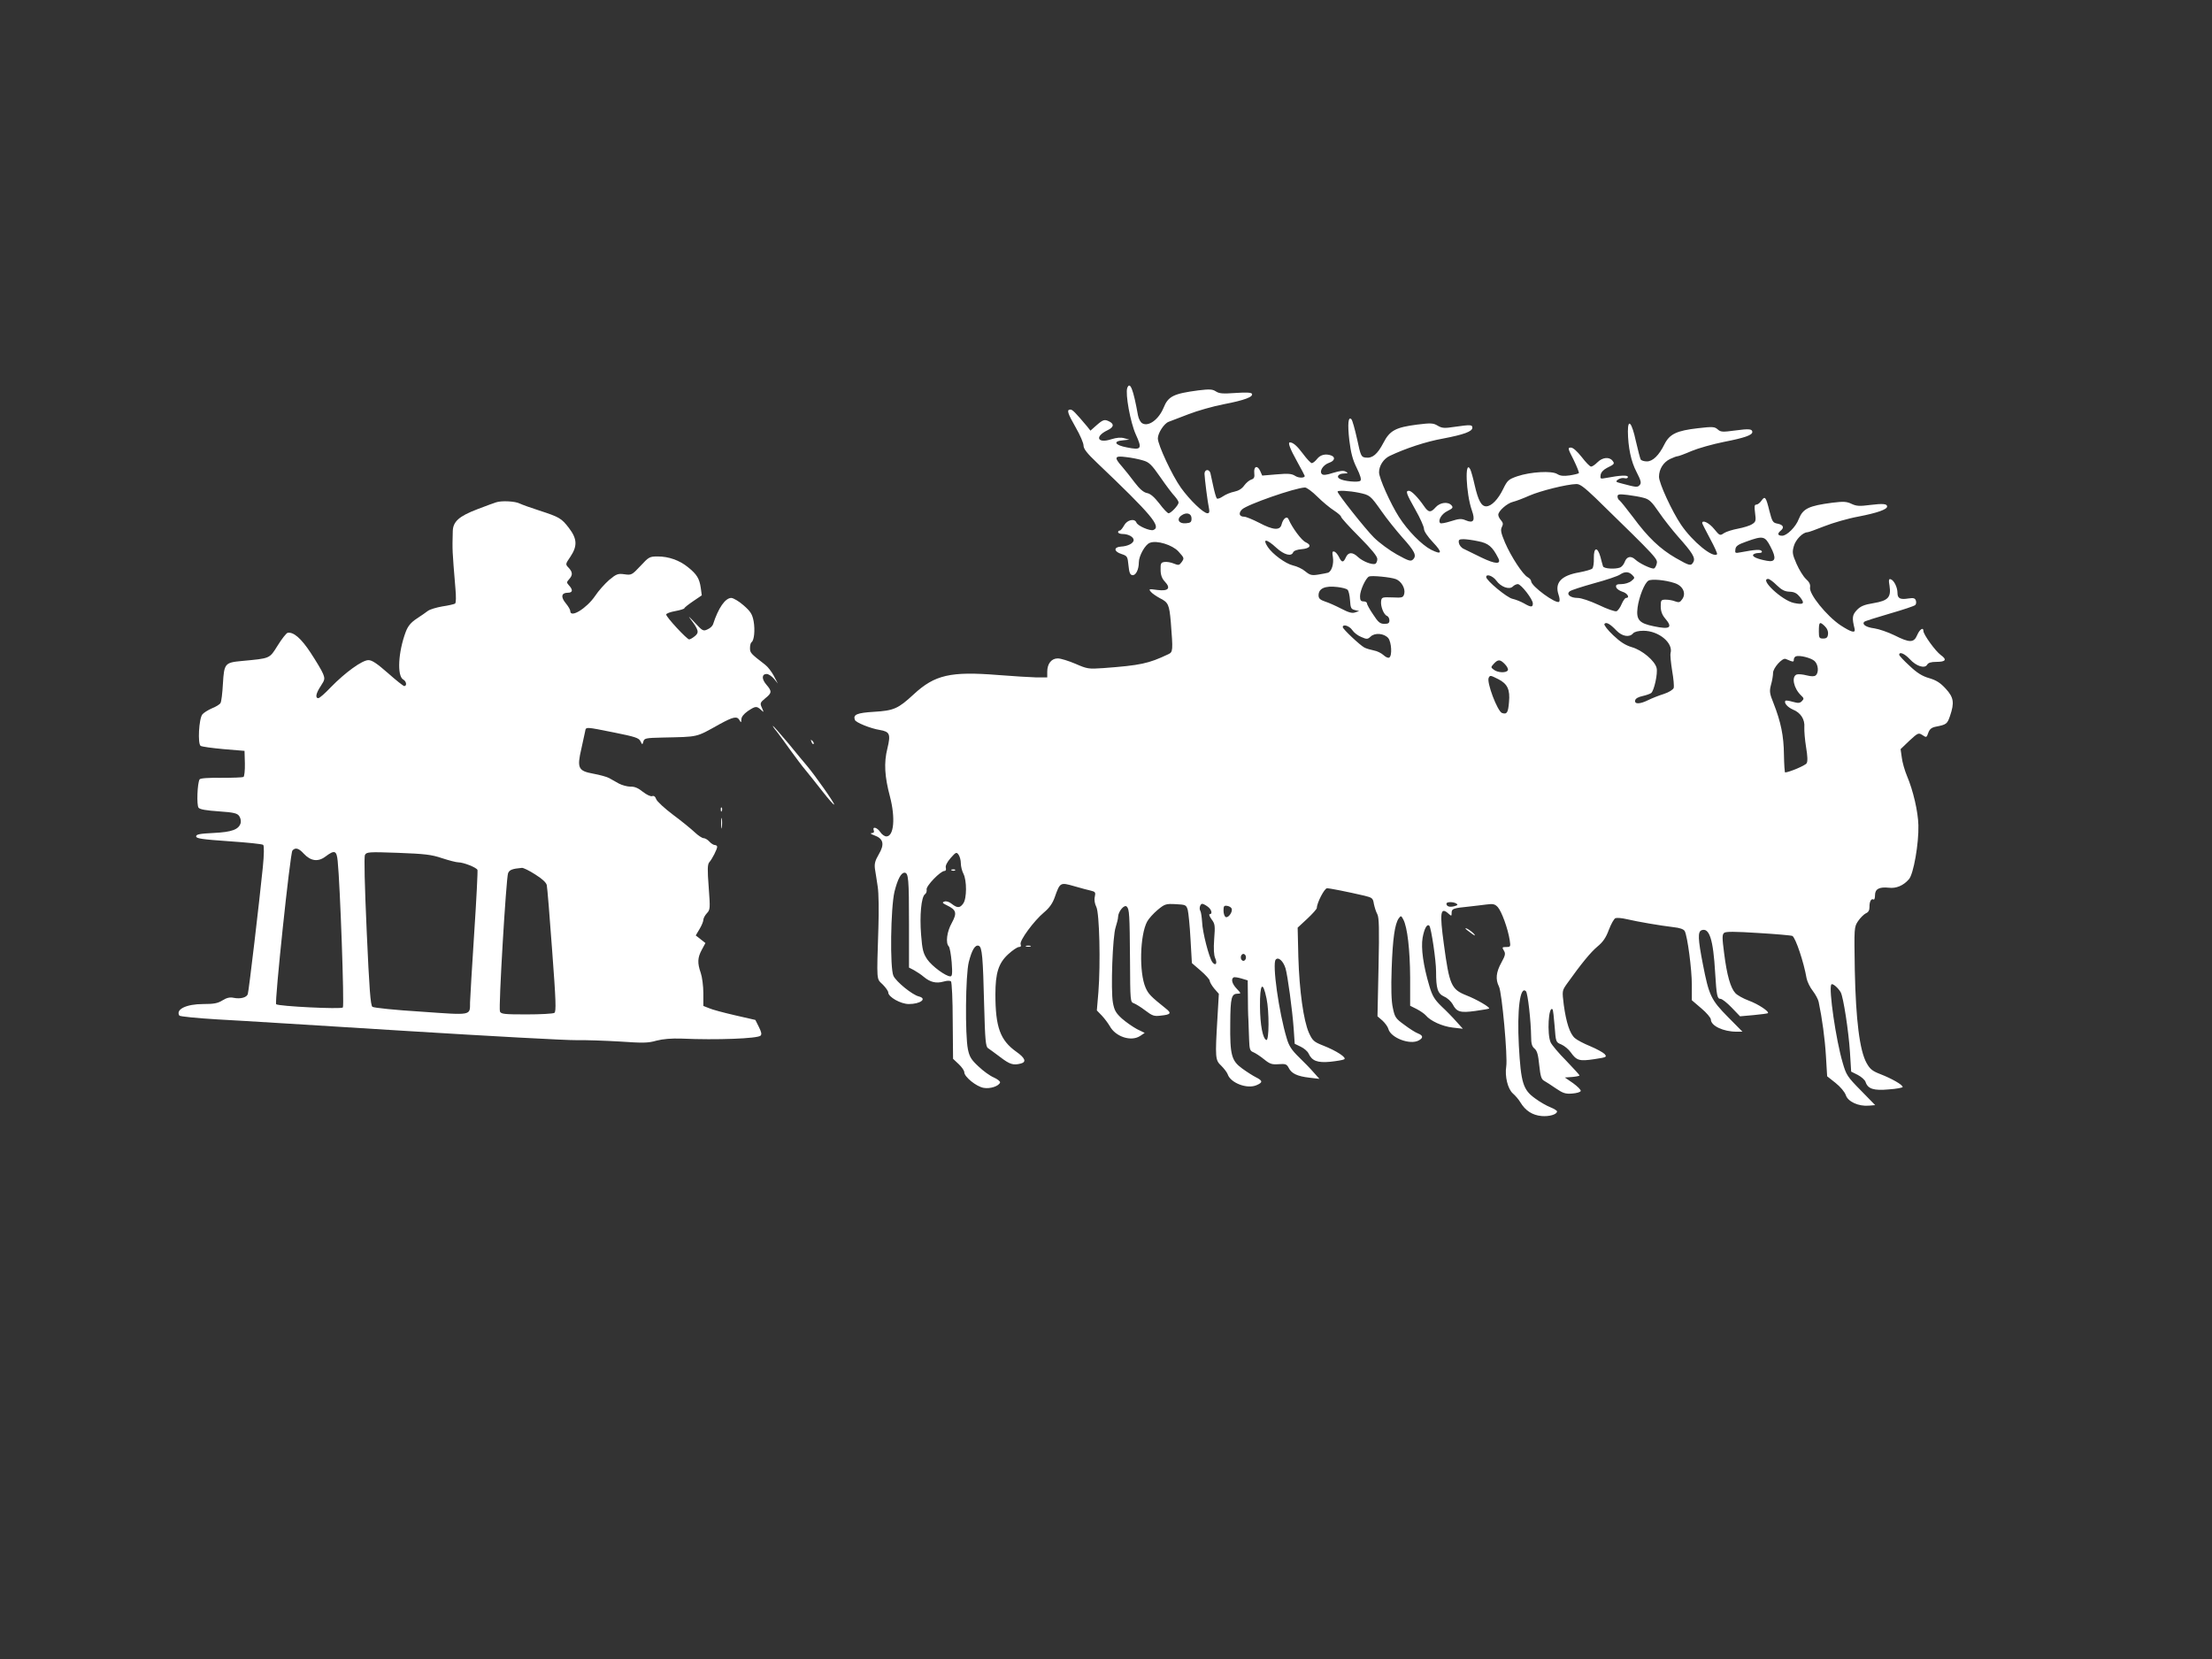 <?xml version="1.0" standalone="no"?>
<!DOCTYPE svg PUBLIC "-//W3C//DTD SVG 20010904//EN"
 "http://www.w3.org/TR/2001/REC-SVG-20010904/DTD/svg10.dtd">
<svg version="1.0" xmlns="http://www.w3.org/2000/svg"
 width="1280pt" height="960pt" viewBox="0 0 1280 960"
 preserveAspectRatio="xMidYMid meet">
<rect x="0" y="0" width="1280" height="960" fill="#333333" stroke="none"/>
<g transform="translate(0,960) scale(0.1,-0.1)"
fill="#ffffff" stroke="none">
<path d="M6523 7355 c-12 -34 18 -199 49 -268 39 -85 33 -93 -51 -76 -70 13
-83 36 -23 41 l37 4 -29 8 c-20 6 -44 4 -76 -6 -80 -26 -97 16 -22 52 36 17
41 35 13 50 -29 15 -37 13 -76 -21 l-35 -31 -19 24 c-70 83 -85 98 -97 98 -23
0 -17 -20 31 -104 25 -43 45 -90 45 -104 0 -19 20 -45 78 -100 316 -301 374
-370 326 -389 -19 -7 -91 24 -98 43 -10 26 -54 16 -71 -16 -9 -16 -20 -30 -25
-30 -6 0 -10 -4 -10 -10 0 -5 12 -10 26 -10 33 0 64 -17 64 -35 0 -19 -34 -36
-74 -38 -43 -3 -41 -29 4 -43 33 -11 35 -14 40 -65 4 -41 9 -55 22 -57 20 -4
38 32 38 74 0 37 37 104 64 113 40 16 130 -12 165 -50 35 -39 35 -39 17 -64
-12 -16 -17 -17 -44 -6 -16 7 -41 11 -54 9 -20 -3 -23 -8 -22 -46 0 -29 8 -50
24 -67 37 -39 21 -57 -42 -49 -50 7 -52 6 -39 -10 8 -10 32 -26 52 -37 50 -25
55 -37 64 -139 13 -166 13 -173 -15 -186 -114 -54 -160 -64 -375 -80 -86 -6
-93 -5 -162 25 -40 17 -85 31 -102 31 -37 0 -61 -31 -61 -77 l0 -33 -62 0
c-35 1 -135 7 -223 14 -275 22 -366 1 -488 -112 -90 -83 -114 -94 -230 -101
-98 -6 -122 -16 -110 -47 5 -15 92 -50 144 -58 58 -10 64 -24 44 -107 -21 -83
-16 -163 15 -279 32 -123 23 -230 -21 -230 -10 0 -26 11 -35 25 -18 27 -47 35
-38 10 4 -10 0 -15 -12 -16 -11 0 -4 -6 16 -13 52 -19 60 -51 25 -110 -21 -36
-26 -54 -22 -84 4 -20 10 -67 16 -103 6 -37 7 -141 4 -235 -10 -320 -12 -295
25 -331 17 -17 32 -38 32 -46 0 -26 72 -67 119 -67 67 0 108 31 58 44 -38 9
-131 85 -147 119 -21 46 -16 394 6 487 18 72 38 110 58 110 23 0 26 -35 26
-297 l0 -252 29 -15 c16 -9 42 -26 57 -39 37 -31 72 -39 114 -27 20 6 38 6 43
1 5 -5 10 -108 10 -229 l2 -219 33 -31 c17 -16 32 -37 32 -47 0 -26 70 -83
112 -90 38 -7 88 10 95 31 2 6 -14 19 -36 29 -22 9 -62 38 -89 64 -41 38 -52
55 -61 99 -17 83 -14 430 5 505 18 71 37 102 58 94 19 -8 24 -61 31 -347 5
-197 9 -237 22 -245 8 -5 40 -29 71 -52 55 -42 75 -49 120 -37 33 9 24 32 -27
68 -93 66 -121 142 -121 332 0 124 18 181 75 233 24 22 52 41 61 41 11 0 14 5
10 16 -8 20 77 136 136 185 30 25 49 52 61 86 31 88 32 88 113 65 38 -11 82
-23 97 -26 25 -6 28 -10 22 -36 -4 -17 0 -40 9 -58 18 -35 25 -328 12 -493
l-9 -106 29 -30 c16 -17 36 -44 46 -61 33 -61 123 -91 175 -57 l27 18 -45 22
c-24 13 -63 40 -87 61 -35 32 -44 48 -52 92 -13 72 -2 386 16 437 7 22 14 49
14 60 1 31 36 73 50 59 15 -15 17 -40 19 -316 1 -228 2 -237 21 -243 11 -4 41
-22 67 -42 41 -31 51 -35 90 -30 59 6 64 14 28 42 -85 68 -100 83 -116 120
-38 87 -33 304 9 382 9 17 37 48 61 68 41 34 48 36 104 33 58 -3 61 -4 70 -33
4 -16 12 -92 16 -169 l8 -139 51 -44 c29 -25 52 -51 52 -58 0 -7 12 -28 26
-45 l27 -31 -8 -137 c-14 -236 -13 -246 22 -279 16 -16 33 -38 37 -49 16 -50
111 -87 166 -64 38 16 38 26 -2 46 -18 9 -54 32 -80 51 -62 45 -71 78 -69 262
1 150 7 171 44 171 19 0 19 2 -6 28 -27 28 -35 56 -19 66 5 3 25 0 45 -6 l37
-11 1 -91 c0 -50 1 -111 3 -136 1 -25 3 -75 4 -113 2 -60 5 -68 25 -76 12 -5
40 -23 62 -41 33 -27 46 -31 84 -28 40 3 47 0 58 -21 16 -33 50 -49 119 -57
l59 -7 -33 37 c-18 21 -57 61 -87 90 -41 40 -57 65 -69 107 -46 152 -85 432
-64 456 15 18 44 -8 57 -51 12 -41 39 -238 47 -348 l6 -88 35 -17 c19 -9 40
-27 45 -39 20 -43 51 -55 126 -48 37 4 73 10 80 14 18 9 -45 50 -122 80 -53
21 -61 28 -82 74 -31 71 -55 241 -61 439 l-4 169 55 51 c31 29 56 57 56 63 0
29 44 114 59 114 16 0 117 -20 216 -43 46 -11 50 -15 55 -47 4 -19 12 -46 20
-60 10 -19 12 -81 7 -308 l-6 -283 29 -25 c15 -14 31 -36 34 -48 13 -51 124
-94 175 -67 28 15 27 29 -4 41 -14 5 -50 28 -79 50 -50 36 -55 44 -66 97 -9
39 -11 114 -7 228 6 173 18 258 41 291 13 17 14 16 26 -6 24 -44 39 -176 40
-337 l0 -163 38 -19 c21 -11 44 -27 52 -36 27 -33 96 -64 155 -71 l60 -7 -37
41 c-20 23 -59 63 -87 89 -40 39 -53 60 -70 118 -35 117 -49 219 -39 278 10
55 26 83 39 70 11 -12 39 -201 39 -264 0 -101 9 -128 47 -146 19 -8 40 -28 49
-44 23 -45 44 -51 131 -39 42 6 78 12 80 14 7 7 -74 54 -131 76 -88 35 -99 59
-131 297 -25 183 -20 218 27 176 17 -15 18 -15 18 5 0 24 10 27 100 36 30 3
76 9 101 12 39 5 49 3 66 -15 22 -24 59 -125 69 -191 6 -38 5 -40 -20 -40 -24
0 -25 -2 -14 -20 11 -18 9 -28 -14 -70 -31 -56 -35 -97 -14 -139 17 -32 51
-407 42 -462 -9 -58 9 -130 38 -156 14 -12 34 -35 44 -52 29 -48 69 -74 122
-79 45 -4 90 9 90 27 0 4 -17 15 -37 23 -21 8 -62 31 -90 52 -70 50 -82 90
-94 306 -11 206 7 348 41 314 11 -11 29 -173 30 -262 0 -41 5 -58 20 -70 15
-13 21 -36 27 -96 7 -64 12 -81 28 -90 11 -6 42 -26 68 -44 41 -28 56 -33 94
-30 26 2 48 8 50 15 2 6 -18 26 -44 45 l-48 33 43 3 c23 2 42 6 42 9 0 3 -35
41 -77 85 -43 43 -83 91 -90 106 -22 49 -12 215 11 191 3 -2 8 -46 12 -97 7
-93 7 -93 39 -106 18 -8 42 -28 54 -45 34 -48 50 -53 136 -40 72 11 75 12 60
30 -9 9 -47 30 -83 45 -37 15 -77 36 -89 47 -29 25 -50 90 -64 192 -10 82 -10
82 18 122 85 119 137 182 176 215 33 27 50 52 67 98 13 34 30 64 38 67 8 3 37
1 66 -6 64 -15 193 -37 269 -46 38 -4 60 -12 66 -23 16 -31 41 -221 41 -311
l0 -89 55 -47 c30 -25 55 -55 55 -64 0 -37 72 -71 149 -71 l34 0 -84 85 c-98
99 -110 125 -145 305 -29 148 -30 188 -8 197 45 17 68 -52 79 -247 8 -132 12
-150 31 -150 9 0 38 -23 64 -50 l49 -51 78 7 c43 4 80 9 83 11 10 9 -56 53
-111 73 -32 12 -66 31 -77 43 -28 30 -49 103 -65 230 -12 91 -12 109 0 119 10
8 60 8 200 -1 102 -6 190 -14 195 -17 19 -12 66 -152 82 -245 4 -20 20 -53 36
-73 16 -21 31 -49 34 -64 20 -95 36 -213 42 -313 l7 -117 48 -38 c29 -23 53
-52 60 -71 12 -38 74 -66 133 -61 l37 3 -83 85 c-78 79 -85 90 -105 160 -39
131 -82 428 -66 453 6 10 40 -19 55 -46 15 -29 45 -222 53 -345 l7 -113 38
-19 c21 -11 41 -29 45 -40 13 -41 47 -52 134 -44 45 3 81 10 81 14 0 13 -64
49 -128 74 -47 18 -61 29 -81 65 -40 72 -62 249 -68 536 -4 249 -4 250 19 285
13 19 33 39 45 45 15 6 21 18 21 36 -1 31 10 52 23 44 5 -4 9 8 9 25 0 36 25
49 81 43 41 -5 83 12 115 49 27 29 58 209 55 313 -2 79 -30 200 -66 285 -13
31 -27 79 -30 106 l-7 49 51 49 c50 46 53 47 76 32 22 -15 24 -14 33 13 8 22
19 31 44 36 62 12 66 16 82 62 26 77 22 107 -25 158 -31 34 -55 49 -96 61 -39
11 -70 30 -113 71 -33 30 -60 59 -60 64 0 20 31 7 61 -25 37 -41 87 -57 101
-32 6 11 23 16 53 16 55 0 63 13 25 40 -30 22 -100 118 -100 139 0 24 -22 9
-36 -24 -19 -45 -43 -46 -132 -1 -37 18 -89 36 -116 40 -48 6 -73 23 -58 38 4
4 70 25 146 47 76 22 143 44 149 50 5 5 7 17 3 27 -5 13 -14 15 -42 11 -48 -8
-64 0 -64 32 0 32 -20 73 -39 79 -11 4 -13 -4 -7 -38 10 -66 -8 -86 -92 -100
-55 -9 -76 -18 -97 -40 -27 -29 -29 -45 -13 -109 6 -27 -19 -20 -82 21 -80 54
-182 180 -176 218 3 18 -4 32 -24 50 -15 14 -39 53 -54 87 -24 55 -26 67 -16
102 10 38 52 81 79 81 6 0 50 16 98 35 48 19 137 45 198 56 108 21 165 41 165
58 0 16 -24 18 -98 9 -61 -8 -79 -7 -107 6 -29 14 -47 15 -112 7 -137 -18
-170 -34 -194 -94 -17 -46 -69 -97 -96 -97 -27 0 -30 12 -8 30 22 18 13 34
-20 40 -26 5 -30 11 -46 73 -20 82 -26 89 -46 60 -9 -13 -22 -23 -30 -23 -11
0 -12 -10 -7 -49 6 -44 4 -51 -17 -64 -13 -9 -50 -20 -81 -26 -32 -6 -68 -17
-82 -26 -23 -16 -25 -15 -57 24 -28 35 -69 55 -69 34 0 -3 21 -44 46 -91 25
-46 43 -86 40 -89 -24 -24 -142 73 -208 170 -53 78 -128 241 -128 278 0 44 25
84 64 103 19 9 38 16 44 16 5 0 41 13 80 30 38 16 123 40 188 53 118 23 164
39 164 57 0 18 -19 20 -99 9 -74 -10 -84 -9 -101 6 -18 16 -29 17 -115 7 -122
-14 -163 -33 -193 -92 -32 -65 -68 -100 -102 -100 -16 0 -32 5 -36 11 -3 6
-16 54 -28 107 -23 107 -46 134 -46 55 1 -90 18 -174 50 -234 25 -49 29 -63
19 -75 -13 -15 -18 -15 -104 8 -36 9 -38 11 -22 23 10 7 27 11 37 8 12 -3 20
0 20 7 0 12 -43 10 -128 -6 -31 -6 -33 -5 -30 17 2 15 15 30 36 41 45 22 47
25 32 43 -19 23 -58 18 -86 -10 -14 -14 -30 -25 -37 -25 -7 0 -31 25 -54 55
-27 34 -50 55 -63 55 -19 0 -18 -5 16 -71 19 -39 33 -74 30 -77 -3 -3 -27 -9
-53 -13 -36 -5 -54 -3 -72 8 -31 20 -154 13 -231 -13 -51 -18 -57 -23 -82 -74
-29 -60 -68 -100 -98 -100 -28 0 -46 34 -66 120 -9 41 -21 84 -26 94 -33 63
-25 -140 9 -237 21 -59 10 -77 -35 -58 -25 11 -39 10 -86 -5 -31 -10 -59 -15
-62 -11 -15 15 8 54 42 70 30 15 34 20 24 32 -20 24 -67 18 -92 -10 -29 -33
-42 -32 -69 8 -34 49 -71 87 -86 87 -21 0 -16 -15 37 -109 28 -49 50 -99 50
-111 0 -14 21 -45 52 -78 57 -60 53 -75 -11 -43 -54 28 -135 110 -186 190 -49
77 -115 224 -115 258 0 38 26 78 62 95 90 43 211 83 307 100 121 23 171 41
171 63 0 18 -11 18 -103 5 -59 -9 -73 -8 -98 7 -25 15 -39 16 -119 6 -124 -16
-158 -34 -195 -106 -34 -65 -63 -90 -102 -85 -26 3 -29 8 -50 107 -13 58 -27
109 -33 115 -18 18 -23 -25 -12 -122 9 -72 19 -112 43 -160 21 -43 28 -67 21
-74 -11 -11 -98 -3 -121 12 -20 12 -4 30 27 30 23 1 25 2 9 11 -12 7 -32 5
-72 -7 -40 -13 -58 -15 -66 -7 -16 16 7 53 42 65 32 11 38 32 13 42 -32 12
-63 5 -82 -19 -11 -14 -25 -25 -31 -25 -6 0 -29 24 -51 54 -35 47 -58 66 -76
66 -13 0 1 -37 41 -109 25 -45 45 -83 45 -85 0 -13 -35 -13 -55 0 -20 13 -40
15 -108 9 l-83 -7 -12 27 c-16 35 -38 27 -34 -12 3 -24 -1 -33 -17 -38 -11 -3
-30 -19 -41 -34 -13 -19 -33 -31 -57 -36 -21 -4 -50 -16 -66 -27 -16 -11 -32
-17 -36 -12 -4 5 -13 36 -20 69 -7 33 -15 68 -17 78 -8 25 -34 21 -34 -5 1
-29 18 -164 26 -200 4 -20 2 -28 -9 -28 -23 0 -102 76 -153 147 -51 71 -134
249 -134 286 0 31 36 86 62 96 13 5 64 25 115 44 51 20 143 46 205 58 120 23
173 43 162 61 -5 7 -35 8 -95 4 -72 -5 -93 -4 -113 9 -20 13 -36 14 -102 6
-144 -19 -174 -34 -201 -101 -28 -67 -86 -110 -122 -90 -11 5 -22 26 -26 47
-27 151 -46 199 -62 158z m90 -419 c36 -10 50 -23 102 -98 33 -48 70 -97 83
-110 12 -14 22 -29 22 -36 0 -15 -44 -62 -58 -62 -6 0 -30 25 -53 56 -30 38
-51 57 -72 61 -20 4 -42 23 -71 61 -22 30 -56 72 -73 92 -48 54 -44 64 23 55
30 -3 74 -12 97 -19z m2620 -218 c366 -357 361 -352 353 -383 -4 -14 -11 -25
-17 -25 -20 0 -84 31 -106 52 -26 24 -50 18 -62 -15 -5 -14 -17 -27 -26 -31
-29 -11 -95 -7 -99 7 -2 6 -9 31 -15 55 -17 60 -39 56 -38 -7 1 -28 -3 -55 -9
-61 -6 -6 -39 -15 -75 -22 -105 -18 -144 -60 -120 -130 6 -17 8 -35 3 -40 -16
-16 -162 90 -162 119 0 7 -9 17 -20 23 -28 15 -96 119 -131 200 -24 57 -27 74
-18 91 8 16 7 24 -5 38 -9 10 -16 24 -16 32 0 22 51 67 85 75 17 4 59 20 95
36 64 28 217 66 272 67 20 1 46 -19 111 -81z m-1610 8 c30 -30 74 -66 96 -80
23 -15 41 -31 41 -36 0 -6 47 -58 105 -116 73 -74 105 -113 105 -129 0 -13 -6
-25 -12 -28 -20 -6 -71 14 -99 39 -32 31 -57 30 -71 -1 -14 -32 -24 -32 -40 2
-7 14 -19 29 -27 31 -11 4 -13 -3 -8 -32 6 -39 -7 -82 -28 -90 -7 -2 -32 -7
-57 -11 -38 -6 -48 -3 -75 19 -16 14 -48 29 -71 34 -43 10 -119 66 -146 107
-33 50 -7 48 50 -5 45 -41 87 -52 97 -26 4 9 23 16 48 18 50 4 62 23 25 40
-24 10 -79 85 -99 132 -9 23 -32 7 -41 -29 -9 -36 -49 -33 -130 10 -37 19 -76
35 -86 35 -29 0 -35 20 -13 42 28 28 306 125 364 127 9 1 42 -23 72 -53z m239
23 c66 -14 67 -15 133 -108 29 -42 83 -109 119 -150 73 -81 85 -106 63 -128
-13 -13 -24 -10 -93 28 -43 24 -103 68 -134 99 -50 50 -210 252 -210 265 0 9
67 5 122 -6z m1650 -30 c31 -8 46 -22 87 -82 27 -40 77 -103 111 -142 83 -93
102 -123 89 -147 -14 -25 -21 -23 -102 23 -90 52 -161 119 -247 236 -38 50
-73 94 -79 98 -6 3 -11 13 -11 22 0 13 9 15 58 9 31 -4 74 -11 94 -17z m-2617
-119 c0 -21 -5 -26 -33 -28 -40 -4 -56 23 -26 45 29 21 59 13 59 -17z m3350
-163 c36 -68 30 -92 -21 -82 -55 10 -86 24 -79 35 3 5 17 10 31 10 16 0 23 4
18 11 -6 11 -37 9 -122 -7 -31 -6 -33 -5 -30 17 2 19 15 28 63 45 97 35 108
33 140 -29z m-1691 31 c58 -11 82 -31 115 -96 21 -39 -14 -38 -97 2 -43 21
-88 43 -102 50 -14 6 -26 22 -28 34 -3 18 1 22 26 22 16 0 54 -5 86 -12z m891
-195 c16 -16 16 -18 -5 -35 -12 -10 -38 -18 -57 -18 -27 0 -34 -4 -31 -17 2
-10 18 -21 36 -27 29 -8 46 -36 21 -36 -5 0 -17 -16 -25 -35 -8 -20 -22 -39
-30 -42 -8 -3 -55 13 -102 36 -52 24 -102 41 -123 41 -42 0 -67 21 -46 38 8 7
71 27 142 47 71 19 138 42 149 50 28 19 51 18 71 -2z m-1368 -24 c32 -12 56
-54 49 -84 -6 -23 -10 -25 -69 -22 -58 2 -62 1 -65 -21 -4 -30 15 -79 34 -86
8 -3 14 -15 14 -26 0 -16 -7 -20 -29 -20 -25 0 -36 9 -65 54 -20 29 -36 58
-36 65 0 6 -9 11 -20 11 -16 0 -20 7 -20 30 0 34 33 105 52 114 16 7 126 -4
155 -15z m581 -8 c27 -38 76 -55 96 -35 8 8 21 14 29 14 19 0 87 -88 87 -112
0 -23 -11 -23 -52 1 -18 10 -48 22 -66 26 -31 6 -152 106 -152 126 0 20 38 7
58 -20z m1032 -15 c47 -15 68 -57 46 -91 -14 -21 -20 -23 -42 -15 -14 6 -39
10 -55 10 -27 0 -29 -3 -29 -39 0 -27 8 -49 25 -69 46 -54 30 -66 -65 -46 -85
17 -103 38 -94 108 8 61 40 143 63 156 18 11 97 4 151 -14z m592 -13 c28 -27
46 -36 74 -37 28 -1 42 -9 60 -31 30 -38 21 -46 -36 -34 -69 15 -201 139 -148
139 7 0 29 -16 50 -37z m-2485 -25 c7 -5 13 -33 15 -61 3 -45 6 -52 28 -57
l25 -6 -24 -8 c-17 -6 -38 0 -80 22 -31 16 -73 35 -93 41 -29 10 -38 18 -38
36 0 40 37 57 110 48 25 -3 50 -9 57 -15z m1557 -237 c33 -34 75 -41 96 -16 8
9 30 15 60 15 88 0 173 -70 157 -129 -3 -11 2 -57 9 -102 8 -45 12 -90 9 -100
-4 -10 -27 -25 -58 -35 -29 -9 -69 -25 -89 -35 -48 -24 -81 -25 -76 -2 2 11
18 20 42 25 22 5 45 13 51 18 17 14 39 114 31 145 -10 41 -83 103 -143 120
-37 11 -67 30 -108 69 -32 30 -54 59 -51 65 9 14 32 2 70 -38z m1224 -21 c-2
-19 -9 -25 -28 -25 -22 0 -25 4 -25 40 0 56 4 60 32 34 16 -15 23 -32 21 -49z
m-2753 24 c9 -14 32 -32 52 -40 32 -14 37 -14 55 3 25 23 77 18 101 -9 19 -23
24 -103 6 -113 -6 -4 -20 2 -33 14 -12 11 -37 24 -56 27 -19 4 -44 11 -55 17
-25 13 -125 107 -125 118 0 20 39 7 55 -17z m2675 -179 c22 -20 26 -67 7 -83
-8 -7 -25 -7 -53 0 -23 6 -48 8 -57 5 -32 -12 -18 -80 25 -121 17 -16 18 -20
5 -33 -11 -12 -22 -13 -53 -4 -21 6 -40 9 -42 6 -11 -11 11 -37 43 -51 45 -18
70 -57 66 -103 -1 -20 3 -71 10 -114 9 -53 10 -84 3 -94 -8 -13 -99 -51 -124
-53 -3 0 -6 46 -7 103 -1 109 -18 190 -60 297 -23 57 -25 69 -15 107 7 24 12
55 12 69 0 29 54 89 73 81 45 -19 47 -19 47 -4 0 8 6 17 12 19 22 8 88 -9 108
-27z m-1791 -19 c13 -14 20 -29 16 -35 -9 -16 -58 -14 -80 3 -19 14 -19 15 -1
35 25 27 37 26 65 -3z m-39 -86 c53 -27 69 -60 62 -133 -5 -61 -12 -72 -40
-63 -27 9 -92 182 -77 205 8 14 9 14 55 -9z m-3110 -1066 c0 -17 7 -45 15 -60
20 -39 20 -143 -1 -172 -19 -27 -34 -28 -67 -2 -15 12 -32 17 -42 13 -15 -5
-12 -9 15 -22 54 -26 59 -44 28 -101 -29 -51 -37 -117 -18 -136 6 -6 13 -47
17 -92 5 -67 3 -82 -8 -82 -27 1 -105 58 -133 98 -24 36 -29 55 -36 143 -9
111 1 218 22 234 8 5 12 18 10 28 -4 20 80 107 103 107 8 0 11 7 8 19 -3 11 7
32 28 56 30 34 34 36 46 19 7 -10 13 -32 13 -50z m2868 -233 c10 -6 7 -10 -13
-15 -27 -7 -45 -1 -45 15 0 11 40 12 58 0z m-1440 -17 c23 -16 30 -44 12 -44
-6 0 -1 -13 11 -30 20 -26 21 -37 15 -114 -4 -57 -2 -93 6 -111 14 -31 2 -47
-17 -22 -19 27 -57 173 -59 233 -2 28 -6 56 -10 63 -9 13 -1 41 11 41 5 0 19
-7 31 -16z m140 -14 c4 -21 -23 -55 -36 -46 -7 4 -12 21 -12 37 0 26 3 30 22
27 13 -2 24 -10 26 -18z m82 -280 c0 -11 -7 -20 -15 -20 -8 0 -15 9 -15 20 0
11 7 20 15 20 8 0 15 -9 15 -20z m119 -238 c16 -76 15 -245 -1 -240 -21 7 -36
87 -37 194 -1 133 16 153 38 46z"/>
<path d="M5508 4563 c7 -3 16 -2 19 1 4 3 -2 6 -13 5 -11 0 -14 -3 -6 -6z"/>
<path d="M2870 6693 c-8 -2 -56 -20 -106 -39 -108 -41 -143 -72 -144 -129 -3
-112 -3 -108 15 -326 5 -52 4 -89 -2 -92 -5 -3 -38 -11 -73 -16 -34 -6 -72
-17 -84 -26 -11 -9 -41 -29 -65 -45 -33 -22 -50 -42 -63 -76 -44 -117 -51
-255 -15 -276 19 -10 23 -38 6 -38 -5 0 -48 34 -94 75 -64 56 -92 75 -113 75
-36 0 -133 -70 -218 -157 -33 -35 -65 -63 -72 -63 -19 0 -14 28 14 70 24 37
25 42 13 72 -7 18 -39 71 -71 120 -55 84 -100 123 -134 116 -7 -2 -33 -34 -57
-73 -49 -78 -41 -74 -209 -90 -97 -9 -101 -15 -108 -131 -3 -55 -9 -105 -14
-112 -4 -8 -27 -22 -50 -31 -23 -10 -48 -26 -55 -35 -20 -24 -28 -170 -10
-182 8 -5 68 -13 134 -19 l120 -10 2 -72 c1 -41 -3 -75 -8 -79 -6 -3 -64 -5
-129 -5 -73 1 -121 -2 -125 -9 -13 -21 -18 -149 -6 -164 8 -10 45 -16 117 -21
87 -6 107 -11 118 -27 8 -11 11 -28 9 -39 -10 -39 -51 -54 -157 -59 -81 -4
-101 -8 -101 -20 0 -12 33 -17 190 -28 104 -7 193 -16 198 -21 6 -6 5 -57 -2
-128 -20 -199 -81 -717 -87 -735 -6 -20 -42 -30 -82 -22 -22 5 -41 0 -65 -15
-27 -17 -50 -21 -111 -21 -98 0 -161 -31 -138 -67 4 -5 104 -15 222 -22 118
-6 611 -37 1095 -67 484 -30 925 -54 980 -53 55 1 169 -3 253 -8 131 -9 162
-9 210 5 39 10 86 14 147 12 200 -9 439 0 456 17 8 8 5 21 -10 51 l-20 40
-118 27 c-65 15 -133 33 -150 41 l-33 13 0 74 c0 41 -7 94 -15 117 -20 57 -19
88 6 134 l21 39 -28 22 -28 22 22 37 c12 20 22 44 22 53 0 9 9 26 20 38 20 21
20 28 11 151 -8 103 -7 131 3 144 17 19 46 76 46 90 0 5 -6 10 -13 10 -8 0
-22 9 -32 20 -10 11 -25 20 -34 20 -8 0 -31 15 -51 34 -19 18 -75 64 -125 101
-49 37 -94 78 -98 91 -5 15 -14 21 -23 17 -9 -3 -32 8 -54 25 -27 22 -48 31
-72 30 -18 0 -48 8 -67 18 -18 10 -44 25 -57 32 -13 7 -53 18 -91 25 -87 16
-95 32 -69 144 9 43 19 88 22 101 5 27 -1 27 169 -7 119 -24 142 -31 151 -50
11 -22 11 -22 17 -2 5 19 14 21 109 23 215 5 191 -1 333 78 79 43 100 47 114
23 9 -16 10 -16 11 4 0 14 13 31 37 48 45 30 51 30 76 8 18 -17 18 -17 6 11
-12 26 -11 30 19 55 39 31 40 41 6 80 -28 33 -26 61 3 61 9 0 28 -12 41 -27
l23 -28 -23 44 c-13 24 -35 53 -51 65 -83 64 -87 68 -87 96 0 16 4 31 9 34 15
10 21 70 12 121 -8 41 -17 56 -58 92 -26 23 -58 42 -71 43 -35 0 -75 -57 -106
-153 -3 -9 -17 -23 -32 -29 -25 -12 -29 -9 -76 42 -28 30 -39 39 -24 20 49
-65 53 -80 27 -101 -13 -11 -28 -19 -33 -19 -13 0 -133 129 -133 144 0 6 24
15 53 20 28 5 52 13 52 16 0 4 23 22 51 41 l50 34 -6 44 c-8 54 -23 78 -74
119 -49 40 -112 62 -175 62 -47 0 -52 -3 -100 -55 -49 -52 -52 -54 -93 -48
-37 5 -46 2 -88 -33 -25 -22 -62 -63 -81 -92 -49 -72 -144 -131 -144 -88 0 8
-12 28 -26 45 -30 36 -26 61 11 61 29 0 32 16 8 42 -15 17 -15 19 0 36 22 24
21 41 -2 66 -20 21 -20 21 10 65 41 62 39 103 -9 166 -43 56 -55 63 -172 101
-47 15 -97 33 -112 40 -26 14 -107 18 -138 7z m-1112 -2033 c40 -43 83 -49
126 -16 52 39 64 35 70 -26 14 -134 39 -839 30 -848 -11 -11 -374 7 -386 19
-10 9 81 873 94 889 17 20 37 14 66 -18z m800 -26 c40 -13 82 -24 94 -24 30 0
106 -30 111 -44 2 -6 -6 -171 -19 -366 -13 -195 -23 -375 -24 -400 -1 -78 15
-75 -284 -54 -147 9 -273 22 -281 28 -11 9 -18 100 -33 436 -12 271 -16 432
-10 443 9 17 22 18 191 12 155 -6 193 -10 255 -31z m539 -94 c40 -25 64 -47
67 -62 3 -13 17 -182 31 -377 22 -292 24 -355 13 -362 -7 -5 -80 -9 -161 -9
-129 0 -148 2 -154 17 -9 22 36 772 47 800 8 20 25 26 80 31 8 1 43 -16 77
-38z"/>
<path d="M4494 5368 c14 -18 50 -67 79 -108 30 -41 69 -94 88 -116 19 -23 63
-78 98 -123 35 -45 66 -80 68 -77 5 5 -112 171 -157 224 -11 13 -59 70 -106
128 -48 57 -89 104 -92 104 -2 0 7 -15 22 -32z"/>
<path d="M4696 5307 c3 -10 9 -15 12 -12 3 3 0 11 -7 18 -10 9 -11 8 -5 -6z"/>
<path d="M4171 4914 c0 -11 3 -14 6 -6 3 7 2 16 -1 19 -3 4 -6 -2 -5 -13z"/>
<path d="M4173 4835 c0 -27 2 -38 4 -22 2 15 2 37 0 50 -2 12 -4 0 -4 -28z"/>
<path d="M8480 4227 c0 -2 15 -14 33 -27 20 -15 27 -17 18 -6 -13 16 -51 41
-51 33z"/>
<path d="M5938 4123 c6 -2 18 -2 25 0 6 3 1 5 -13 5 -14 0 -19 -2 -12 -5z"/>
</g>
</svg>
